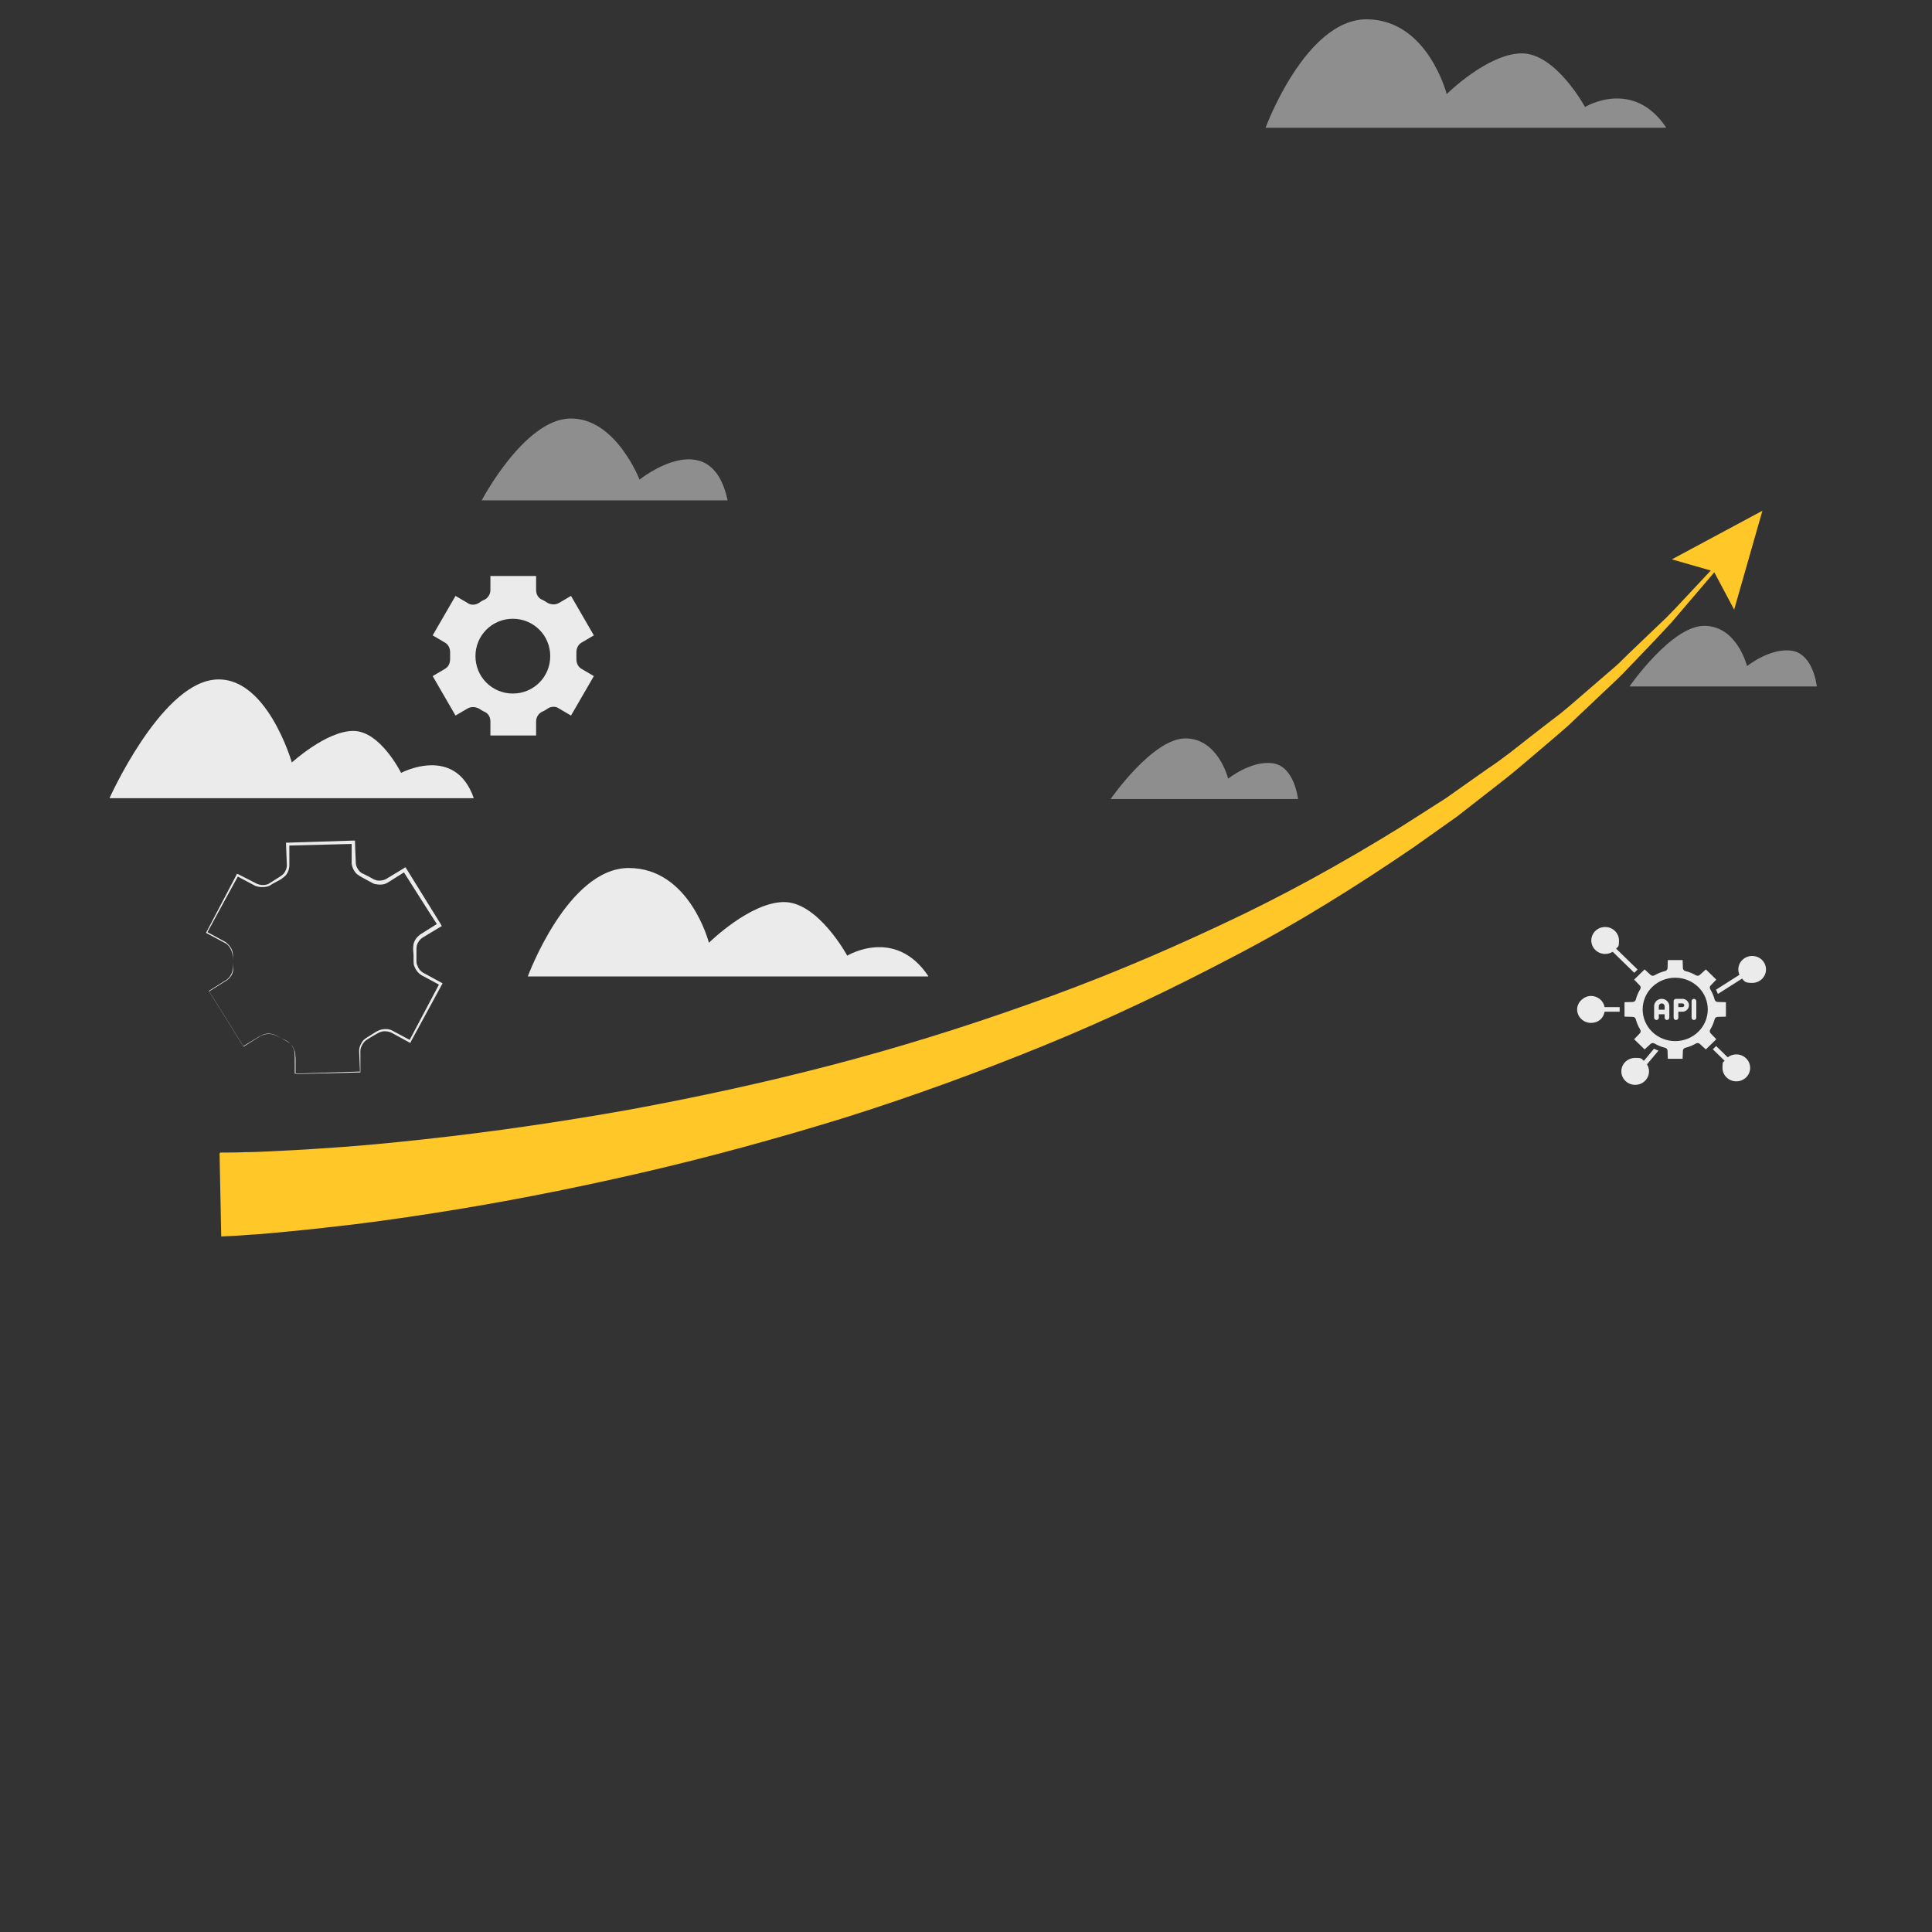 <svg xmlns="http://www.w3.org/2000/svg" width="300" height="300" viewBox="0 0 300 300" fill="none"><rect x="0" y="0" width="300" height="300" fill="#333333" stroke="none"/><path d="M40.48 160.844C41.189 160.392 42.092 160.392 42.866 160.78C43.253 160.973 43.576 161.231 43.963 161.36C44.35 161.554 44.737 161.683 44.995 162.005C45.318 162.263 45.511 162.65 45.64 163.037C45.769 163.424 45.769 163.876 45.769 164.263V166.714L55.896 166.391L55.767 163.166C55.767 162.586 56.025 162.07 56.348 161.618C56.735 161.167 57.251 160.973 57.703 160.65L58.412 160.199C58.67 160.07 58.928 159.941 59.186 159.876C59.767 159.747 60.347 159.747 60.863 160.005L63.766 161.554H63.572L68.281 152.652V152.974C68.346 152.974 65.443 151.426 65.443 151.426C64.927 151.104 64.54 150.588 64.347 150.072C64.218 149.814 64.218 149.491 64.218 149.169V148.33L64.153 147.491C64.153 147.169 64.153 146.911 64.218 146.588C64.347 146.008 64.734 145.492 65.25 145.105L68.023 143.363V143.75C67.959 143.75 62.541 135.171 62.541 135.171L62.992 135.3L60.218 137.042C59.702 137.364 59.057 137.429 58.412 137.3C58.09 137.3 57.832 137.106 57.574 136.977L56.864 136.59L56.154 136.203C55.896 136.074 55.638 135.881 55.38 135.687C54.929 135.235 54.671 134.655 54.606 134.074V130.785C54.542 130.785 54.8 131.043 54.8 131.043L44.672 131.301L44.931 131.043V134.332C44.931 134.913 44.737 135.494 44.35 135.945C44.157 136.139 43.898 136.332 43.641 136.526L42.931 136.913L42.221 137.3C41.963 137.493 41.705 137.622 41.383 137.687C40.802 137.816 40.157 137.751 39.641 137.558L36.738 136.01H36.996C36.996 135.945 32.159 144.847 32.159 144.847V144.718L34.997 146.266C35.448 146.588 35.835 147.04 36.029 147.556C36.222 148.072 36.158 148.653 36.158 149.169C36.158 149.685 36.222 150.265 36.093 150.781C35.964 151.297 35.642 151.813 35.19 152.136L32.417 153.877L37.77 162.457L40.415 160.844H40.48ZM40.48 160.844L37.835 162.521L32.481 153.942L35.255 152.2C35.706 151.878 36.029 151.426 36.158 150.91C36.287 150.394 36.158 149.878 36.158 149.298C36.158 148.782 36.158 148.201 35.964 147.685C35.771 147.169 35.448 146.717 34.997 146.459L32.094 144.911H32.029V144.782L36.738 135.816V135.687C36.803 135.687 36.996 135.752 36.996 135.752L39.899 137.235C40.351 137.429 40.867 137.493 41.383 137.364C41.641 137.3 41.834 137.171 42.028 137.042L42.737 136.59L43.447 136.139C43.641 136.01 43.834 135.881 44.028 135.687C44.35 135.3 44.544 134.848 44.544 134.332L44.414 131.107V130.849H44.672L54.8 130.527H55.122V130.785L55.251 134.01C55.251 134.461 55.509 134.913 55.832 135.3C56.025 135.494 56.219 135.623 56.413 135.687L57.187 136.074L57.896 136.461C58.09 136.59 58.348 136.655 58.541 136.719C58.993 136.784 59.509 136.719 59.896 136.526L62.669 134.848L62.928 134.655L63.121 134.913L68.475 143.557L68.604 143.815L68.346 143.944L65.572 145.621C65.185 145.879 64.863 146.33 64.734 146.782C64.669 147.04 64.669 147.233 64.669 147.491V148.33V149.169C64.669 149.427 64.669 149.685 64.798 149.878C64.927 150.33 65.25 150.781 65.701 151.039L68.539 152.587L68.733 152.716L68.604 152.91L63.766 161.812V161.941C63.702 161.941 63.572 161.876 63.572 161.876L60.734 160.328C60.283 160.134 59.702 160.07 59.251 160.199C58.735 160.328 58.348 160.65 57.832 160.909C57.38 161.231 56.864 161.425 56.541 161.812C56.219 162.199 55.961 162.715 55.961 163.231V166.52C56.025 166.52 56.025 166.52 56.025 166.52L45.898 166.778V164.327C45.834 163.94 45.898 163.489 45.705 163.102C45.576 162.715 45.382 162.328 45.06 162.07C44.737 161.747 44.35 161.618 44.028 161.425C43.641 161.231 43.318 161.038 42.931 160.844C42.221 160.457 41.254 160.457 40.544 160.844H40.48Z" fill="#EBEBEB"></path><path fill-rule="evenodd" clip-rule="evenodd" d="M258.938 150.325C258.932 150.545 258.781 150.728 258.563 150.782C257.98 150.927 257.422 151.152 256.905 151.45C256.711 151.562 256.471 151.535 256.307 151.386L255.374 150.53L253.747 152.114L254.626 153.022C254.78 153.182 254.807 153.416 254.691 153.605C254.384 154.107 254.154 154.651 254.005 155.219C253.95 155.431 253.761 155.579 253.536 155.585L252.255 155.623V157.861L253.536 157.9C253.761 157.906 253.95 158.053 254.005 158.266C254.154 158.834 254.384 159.377 254.691 159.88C254.806 160.069 254.78 160.302 254.626 160.462L253.747 161.371L255.374 162.954L256.307 162.098C256.471 161.948 256.711 161.922 256.905 162.035C257.42 162.333 257.978 162.558 258.561 162.702C258.779 162.756 258.93 162.94 258.937 163.159L258.978 164.407H261.278L261.318 163.159C261.326 162.939 261.476 162.756 261.695 162.702C262.277 162.558 262.834 162.334 263.349 162.035C263.542 161.923 263.783 161.949 263.946 162.099L264.881 162.955L266.507 161.37L265.629 160.461C265.475 160.301 265.449 160.067 265.563 159.879C265.869 159.377 266.1 158.835 266.249 158.267C266.304 158.055 266.493 157.908 266.718 157.901L268 157.862V155.622L266.718 155.584C266.494 155.577 266.305 155.43 266.249 155.217C266.101 154.651 265.87 154.108 265.564 153.605C265.449 153.418 265.476 153.184 265.63 153.024L266.508 152.114L264.882 150.53L263.947 151.385C263.783 151.534 263.543 151.56 263.349 151.449C262.834 151.15 262.276 150.926 261.693 150.781C261.474 150.727 261.324 150.543 261.316 150.324L261.278 149.077H258.978L258.94 150.324L258.938 150.325ZM256.058 166.362C256.058 167.516 255.094 168.455 253.909 168.455C252.723 168.455 251.759 167.516 251.759 166.362C251.759 165.207 252.723 164.269 253.909 164.269C255.094 164.269 254.886 164.442 255.255 164.732L256.837 162.837C257.06 162.951 257.289 163.053 257.522 163.143L255.743 165.273C255.942 165.59 256.057 165.963 256.057 166.361L256.058 166.362ZM268.28 164.179C268.648 163.895 269.11 163.725 269.614 163.725C270.799 163.725 271.764 164.664 271.764 165.818C271.764 166.971 270.8 167.911 269.614 167.911C268.429 167.911 267.465 166.971 267.465 165.818C267.465 164.664 267.585 165.031 267.792 164.71L265.967 162.932L266.484 162.429L268.28 164.179ZM270.103 151.364C269.99 151.11 269.926 150.829 269.926 150.535C269.926 149.38 270.89 148.442 272.075 148.442C273.261 148.442 274.225 149.38 274.225 150.535C274.225 151.689 273.261 152.628 272.075 152.628C270.89 152.628 270.895 152.37 270.503 151.959L266.755 154.341C266.669 154.115 266.571 153.894 266.461 153.678L270.103 151.364ZM250.415 147.789C250.078 148.003 249.676 148.128 249.245 148.128C248.059 148.128 247.095 147.189 247.095 146.036C247.095 144.882 248.059 143.943 249.245 143.943C250.43 143.943 251.394 144.881 251.394 146.036C251.394 147.19 251.229 146.952 250.951 147.305L254.285 150.551L253.769 151.054L250.416 147.789H250.415ZM249.163 156.386C248.989 155.401 248.106 154.649 247.046 154.649C245.985 154.649 244.896 155.587 244.896 156.742C244.896 157.896 245.86 158.835 247.046 158.835C248.231 158.835 248.989 158.082 249.163 157.097H251.501V156.386H249.163ZM262.67 155.456C262.67 155.259 262.834 155.101 263.036 155.101C263.238 155.101 263.401 155.259 263.401 155.456V158.028C263.401 158.224 263.238 158.384 263.036 158.384C262.834 158.384 262.67 158.224 262.67 158.028V155.456ZM259.881 155.456C259.881 155.259 260.044 155.101 260.247 155.101H261.239C261.805 155.101 262.264 155.549 262.264 156.099C262.264 156.65 261.804 157.098 261.239 157.098H260.612V158.029C260.612 158.225 260.449 158.384 260.247 158.384C260.044 158.384 259.881 158.225 259.881 158.029V155.457V155.456ZM260.611 156.386V155.811H261.238C261.401 155.811 261.533 155.941 261.533 156.098C261.533 156.256 261.4 156.386 261.238 156.386H260.611ZM259.211 156.249V158.028C259.211 158.224 259.048 158.384 258.845 158.384C258.643 158.384 258.48 158.224 258.48 158.028V157.494H257.582V158.028C257.582 158.224 257.419 158.384 257.216 158.384C257.014 158.384 256.851 158.224 256.851 158.028V156.249C256.851 155.615 257.38 155.101 258.03 155.101C258.68 155.101 259.209 155.615 259.209 156.249H259.211ZM258.032 155.811C258.28 155.811 258.481 156.007 258.481 156.249V156.784H257.583V156.249C257.583 156.007 257.784 155.811 258.032 155.811ZM256.551 153.26C258.523 151.34 261.73 151.34 263.702 153.26C265.674 155.18 265.674 158.303 263.702 160.223C261.731 162.141 258.523 162.142 256.551 160.223C254.579 158.303 254.579 155.18 256.551 153.26Z" fill="#EBEBEB"></path><path d="M92.213 98.661L88.665 92.533L86.794 93.63C86.214 93.952 85.569 93.888 85.053 93.63C84.73 93.436 84.472 93.243 84.15 93.114C83.569 92.856 83.247 92.275 83.247 91.63V89.437H76.151V91.63C76.151 92.275 75.764 92.856 75.248 93.114C74.925 93.243 74.603 93.436 74.345 93.63C73.829 93.952 73.119 94.017 72.603 93.63L70.733 92.533L67.185 98.661L69.055 99.758C69.636 100.08 69.894 100.661 69.894 101.306C69.894 101.499 69.894 101.628 69.894 101.822C69.894 102.015 69.894 102.144 69.894 102.338C69.894 102.983 69.636 103.563 69.055 103.886L67.185 104.983L70.733 111.111L72.603 110.014C73.184 109.691 73.829 109.756 74.345 110.014C74.667 110.207 74.925 110.401 75.248 110.53C75.829 110.788 76.151 111.369 76.151 112.014V114.207H83.247V112.014C83.247 111.369 83.634 110.788 84.15 110.53C84.472 110.401 84.795 110.207 85.053 110.014C85.569 109.691 86.278 109.627 86.794 110.014L88.665 111.111L92.213 104.983L90.342 103.886C89.762 103.563 89.504 102.983 89.504 102.338C89.504 102.144 89.504 102.015 89.504 101.822C89.504 101.628 89.504 101.499 89.504 101.306C89.504 100.661 89.762 100.08 90.342 99.758L92.213 98.661ZM85.44 101.886C85.44 105.112 82.86 107.692 79.634 107.692C76.409 107.692 73.829 105.112 73.829 101.886C73.829 98.661 76.409 96.081 79.634 96.081C82.86 96.081 85.44 98.661 85.44 101.886Z" fill="#EBEBEB"></path><path d="M144.139 151.62H81.957C81.957 151.62 88.149 134.784 97.631 134.784C107.114 134.784 110.081 146.395 110.081 146.395C110.081 146.395 116.467 140.073 121.756 140.073C127.046 140.073 131.561 148.395 131.561 148.395C131.561 148.395 138.979 143.879 144.139 151.555V151.62Z" fill="#EBEBEB"></path><path opacity="0.5" d="M282.051 106.595H253.024C253.024 106.595 259.539 97.177 264.635 97.177C269.731 97.177 271.279 103.434 271.279 103.434C271.279 103.434 274.891 100.532 278.246 101.048C281.6 101.564 282.116 106.595 282.116 106.595H282.051Z" fill="#EBEBEB"></path><path opacity="0.5" d="M201.485 124.076H172.457C172.457 124.076 178.972 114.658 184.068 114.658C189.164 114.658 190.712 120.915 190.712 120.915C190.712 120.915 194.324 118.013 197.679 118.529C201.033 119.045 201.549 124.076 201.549 124.076H201.485Z" fill="#EBEBEB"></path><path d="M73.571 123.947H17C17 123.947 24.741 106.66 33.062 105.563C41.318 104.467 45.318 118.4 45.318 118.4C45.318 118.4 50.672 113.497 54.864 113.497C59.057 113.497 62.283 120.012 62.283 120.012C62.283 120.012 70.668 115.561 73.571 123.947Z" fill="#EBEBEB"></path><path opacity="0.5" d="M113.048 77.697H74.797C74.797 77.697 81.376 65.183 88.472 64.989C95.567 64.796 99.309 74.472 99.309 74.472C99.309 74.472 110.403 65.57 112.984 77.697H113.048Z" fill="#EBEBEB"></path><path opacity="0.5" d="M258.701 19.836H196.518C196.518 19.836 202.71 3 212.193 3C221.675 3 224.642 14.611 224.642 14.611C224.642 14.611 231.028 8.289 236.317 8.289C241.607 8.289 246.122 16.611 246.122 16.611C246.122 16.611 253.54 12.095 258.701 19.771V19.836Z" fill="#EBEBEB"></path><path d="M34.223 178.97C35.448 178.97 36.803 178.97 38.093 178.905C39.383 178.905 40.738 178.841 42.028 178.776C44.673 178.647 47.317 178.518 49.962 178.325C55.251 178.002 60.605 177.486 65.895 176.906C76.538 175.745 87.117 174.197 97.631 172.326C108.146 170.391 118.595 168.133 128.981 165.424C139.366 162.715 149.558 159.554 159.685 155.942C169.812 152.394 179.682 148.266 189.422 143.686C199.162 139.17 208.58 133.945 217.74 128.269L224.513 123.947L231.092 119.303C233.35 117.819 235.414 116.142 237.543 114.465L240.704 112.014L242.316 110.788L243.864 109.498L249.992 104.209C251.024 103.37 251.992 102.402 252.96 101.435L255.862 98.661L258.765 95.887C259.733 94.92 260.636 93.952 261.539 92.985L267.086 87.05L267.473 87.373L262.184 93.565C261.281 94.597 260.442 95.629 259.539 96.661L256.765 99.629L253.927 102.596C252.96 103.563 252.057 104.596 251.089 105.499L245.154 111.111L243.671 112.53L242.123 113.884L239.026 116.529C236.962 118.271 234.898 120.077 232.705 121.754L226.254 126.785L219.61 131.494C210.644 137.622 201.355 143.428 191.68 148.459C182.004 153.555 172.135 158.264 162.007 162.392C151.88 166.52 141.624 170.262 131.174 173.552C120.724 176.777 110.145 179.68 99.502 182.131C88.859 184.582 78.086 186.711 67.249 188.388C61.831 189.226 56.413 190 50.93 190.581C48.22 190.903 45.447 191.161 42.737 191.419C41.383 191.548 39.964 191.677 38.609 191.742C37.19 191.871 35.835 191.935 34.352 192L34.094 179.099L34.223 178.97Z" fill="#FFC727"></path><path d="M269.28 94.662L266.119 88.727L259.604 86.857L273.666 79.31L269.28 94.662Z" fill="#FFC727"></path></svg>